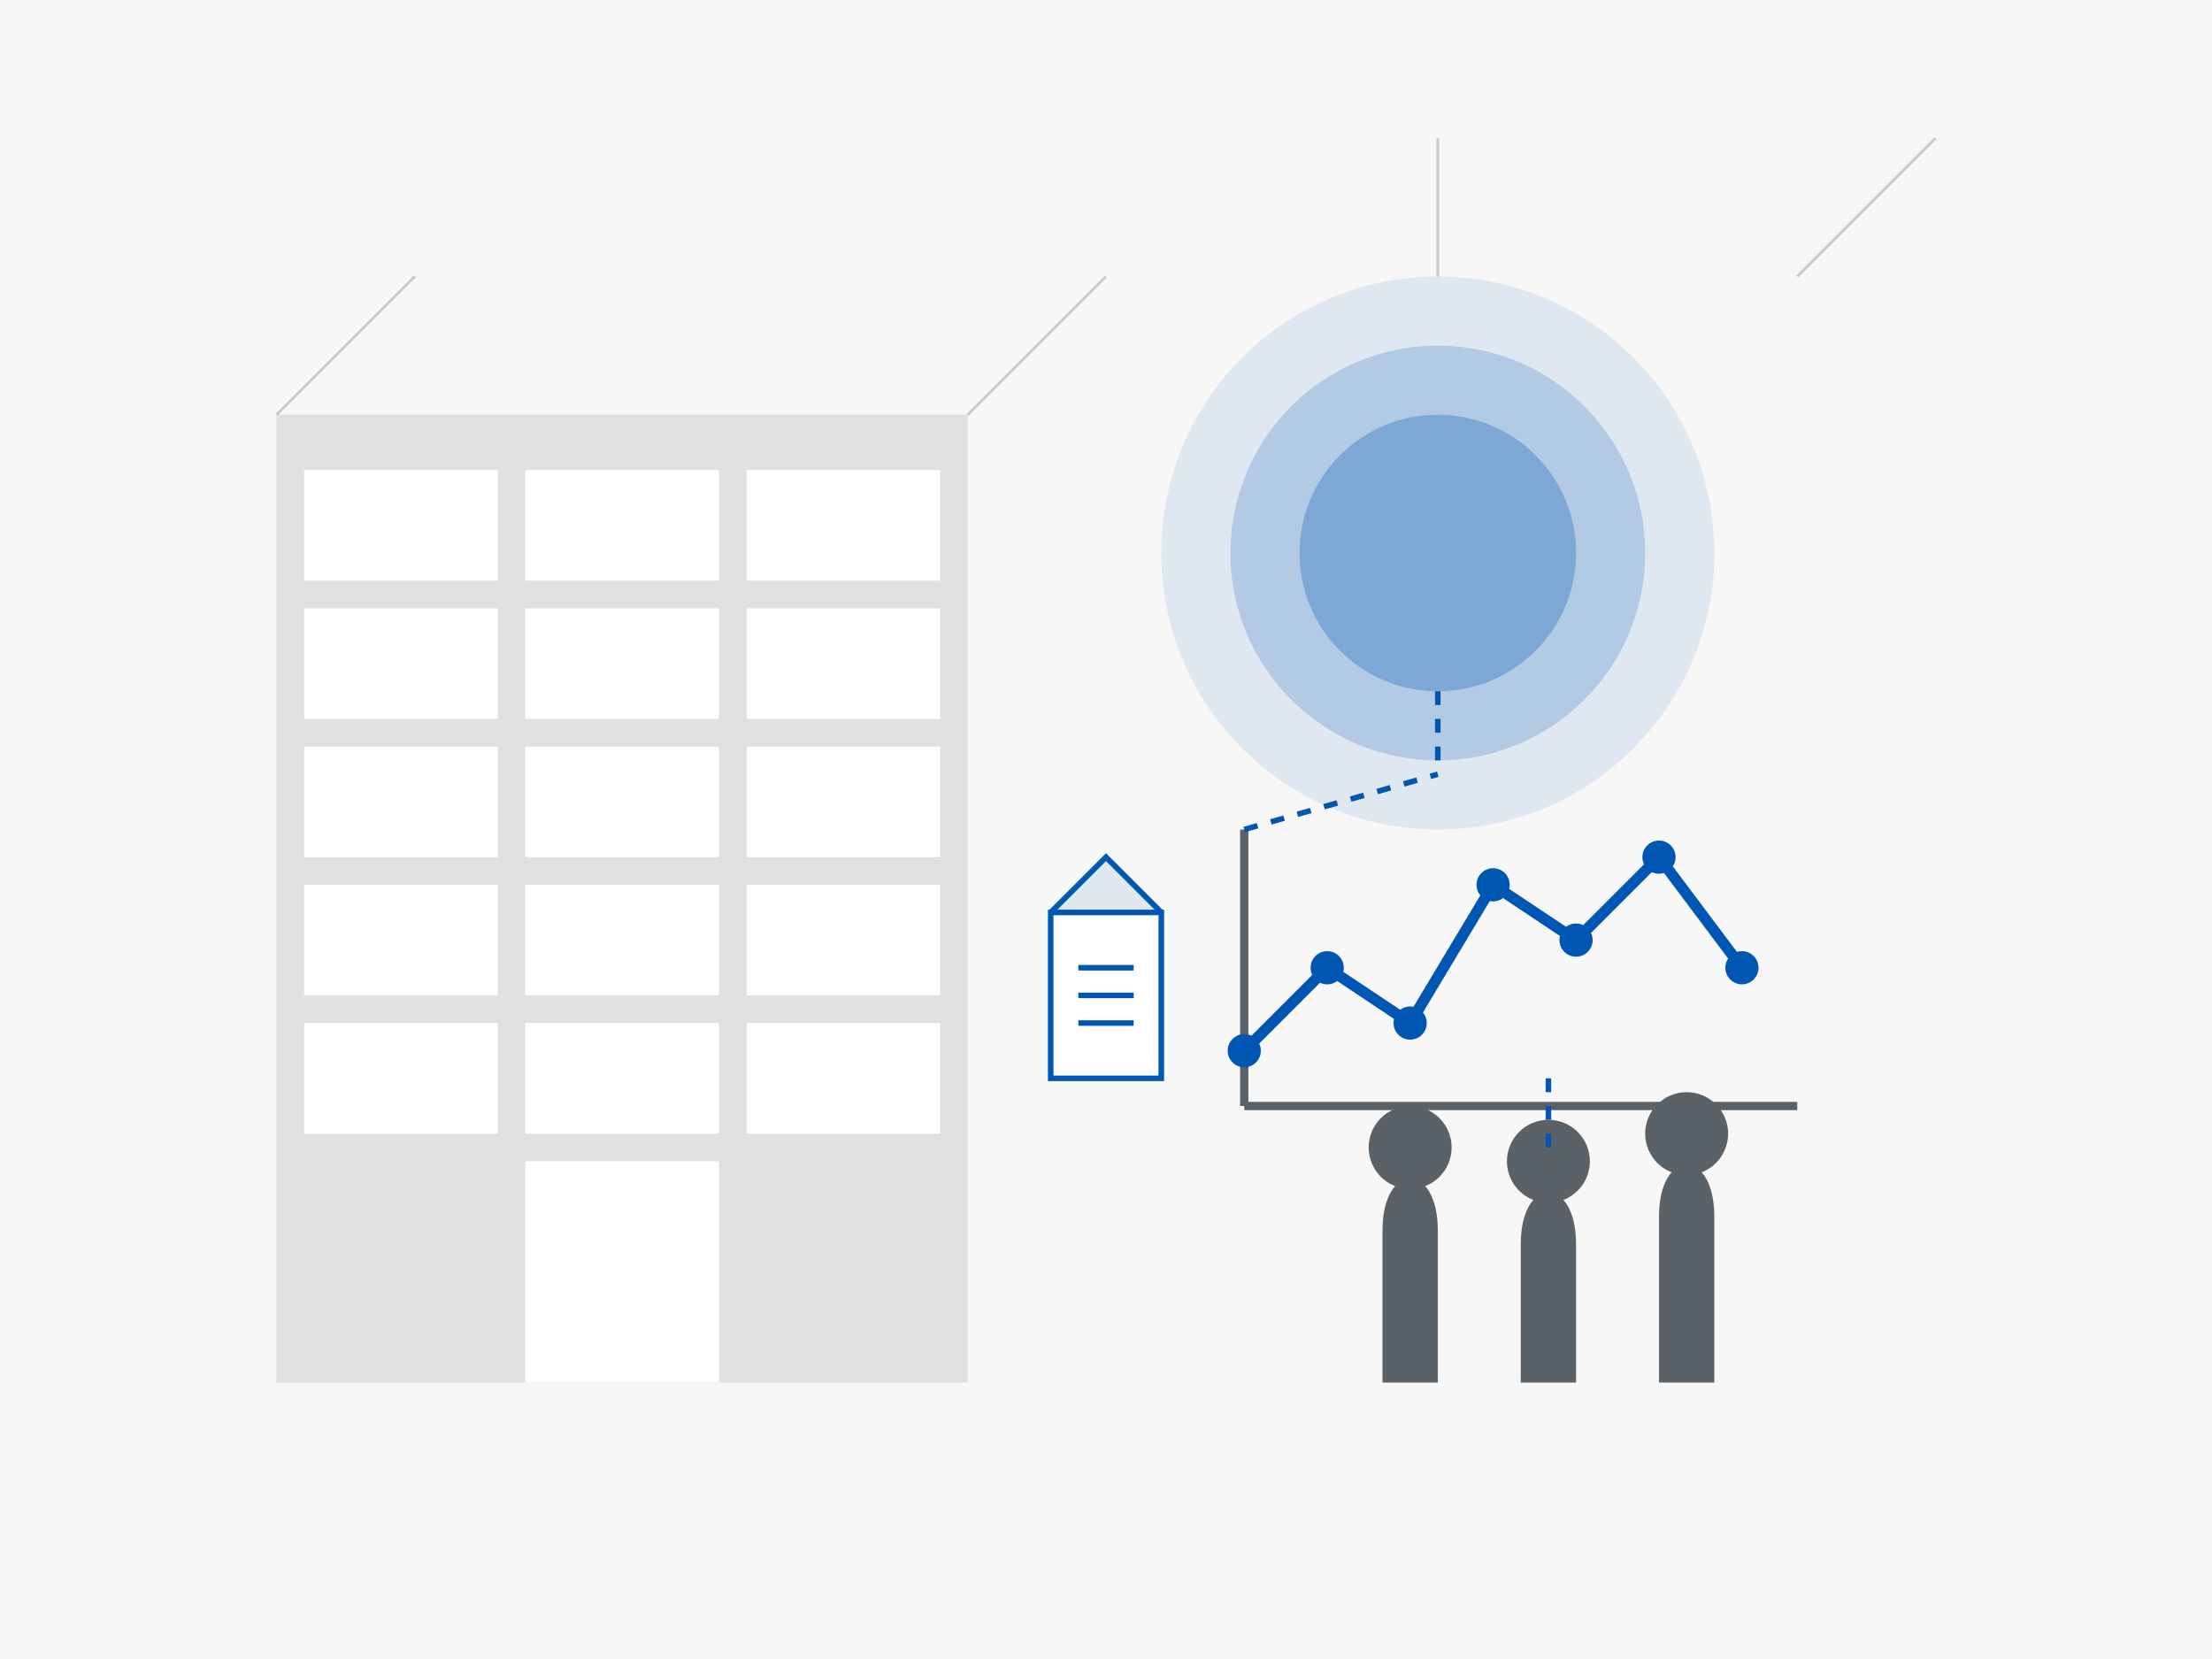 <svg xmlns="http://www.w3.org/2000/svg" viewBox="0 0 800 600" width="800" height="600">
  <!-- Background -->
  <rect width="800" height="600" fill="#f7f7f7"/>
  
  <!-- Office building shape -->
  <rect x="100" y="150" width="250" height="350" fill="#e0e0e0"/>
  <rect x="110" y="170" width="70" height="40" fill="#ffffff"/>
  <rect x="190" y="170" width="70" height="40" fill="#ffffff"/>
  <rect x="270" y="170" width="70" height="40" fill="#ffffff"/>
  <rect x="110" y="220" width="70" height="40" fill="#ffffff"/>
  <rect x="190" y="220" width="70" height="40" fill="#ffffff"/>
  <rect x="270" y="220" width="70" height="40" fill="#ffffff"/>
  <rect x="110" y="270" width="70" height="40" fill="#ffffff"/>
  <rect x="190" y="270" width="70" height="40" fill="#ffffff"/>
  <rect x="270" y="270" width="70" height="40" fill="#ffffff"/>
  <rect x="110" y="320" width="70" height="40" fill="#ffffff"/>
  <rect x="190" y="320" width="70" height="40" fill="#ffffff"/>
  <rect x="270" y="320" width="70" height="40" fill="#ffffff"/>
  <rect x="110" y="370" width="70" height="40" fill="#ffffff"/>
  <rect x="190" y="370" width="70" height="40" fill="#ffffff"/>
  <rect x="270" y="370" width="70" height="40" fill="#ffffff"/>
  <rect x="190" y="420" width="70" height="80" fill="#ffffff"/>
  
  <!-- Business concept elements -->
  <circle cx="520" cy="200" r="100" fill="#0056b3" fill-opacity="0.1"/>
  <circle cx="520" cy="200" r="75" fill="#0056b3" fill-opacity="0.2"/>
  <circle cx="520" cy="200" r="50" fill="#0056b3" fill-opacity="0.3"/>
  
  <!-- Chart element -->
  <line x1="450" y1="400" x2="650" y2="400" stroke="#5a6268" stroke-width="3"/>
  <line x1="450" y1="400" x2="450" y2="300" stroke="#5a6268" stroke-width="3"/>
  
  <path d="M450,380 L480,350 L510,370 L540,320 L570,340 L600,310 L630,350" stroke="#0056b3" stroke-width="4" fill="none"/>
  <circle cx="450" cy="380" r="6" fill="#0056b3"/>
  <circle cx="480" cy="350" r="6" fill="#0056b3"/>
  <circle cx="510" cy="370" r="6" fill="#0056b3"/>
  <circle cx="540" cy="320" r="6" fill="#0056b3"/>
  <circle cx="570" cy="340" r="6" fill="#0056b3"/>
  <circle cx="600" cy="310" r="6" fill="#0056b3"/>
  <circle cx="630" cy="350" r="6" fill="#0056b3"/>
  
  <!-- Business people silhouette -->
  <path d="M600,440 C600,415 620,415 620,440 L620,500 L600,500 Z" fill="#5a6268"/>
  <circle cx="610" cy="410" r="15" fill="#5a6268"/>
  
  <path d="M550,450 C550,425 570,425 570,450 L570,500 L550,500 Z" fill="#5a6268"/>
  <circle cx="560" cy="420" r="15" fill="#5a6268"/>
  
  <path d="M500,445 C500,420 520,420 520,445 L520,500 L500,500 Z" fill="#5a6268"/>
  <circle cx="510" cy="415" r="15" fill="#5a6268"/>
  
  <!-- Connecting lines between concepts -->
  <line x1="520" y1="250" x2="520" y2="280" stroke="#0056b3" stroke-width="2" stroke-dasharray="5,5"/>
  <line x1="450" y1="300" x2="520" y2="280" stroke="#0056b3" stroke-width="2" stroke-dasharray="5,5"/>
  <line x1="560" y1="390" x2="560" y2="420" stroke="#0056b3" stroke-width="2" stroke-dasharray="5,5"/>
  
  <!-- Document/contract icon -->
  <rect x="380" y="330" width="40" height="60" fill="#ffffff" stroke="#0056b3" stroke-width="2"/>
  <line x1="390" y1="350" x2="410" y2="350" stroke="#0056b3" stroke-width="2"/>
  <line x1="390" y1="360" x2="410" y2="360" stroke="#0056b3" stroke-width="2"/>
  <line x1="390" y1="370" x2="410" y2="370" stroke="#0056b3" stroke-width="2"/>
  <path d="M380,330 L400,310 L420,330" fill="#0056b3" fill-opacity="0.1" stroke="#0056b3" stroke-width="2"/>
  
  <!-- Abstract connection lines representing business network -->
  <line x1="100" y1="150" x2="150" y2="100" stroke="#5a6268" stroke-width="1" stroke-opacity="0.3"/>
  <line x1="350" y1="150" x2="400" y2="100" stroke="#5a6268" stroke-width="1" stroke-opacity="0.3"/>
  <line x1="520" y1="100" x2="520" y2="50" stroke="#5a6268" stroke-width="1" stroke-opacity="0.3"/>
  <line x1="650" y1="100" x2="700" y2="50" stroke="#5a6268" stroke-width="1" stroke-opacity="0.3"/>
</svg>
